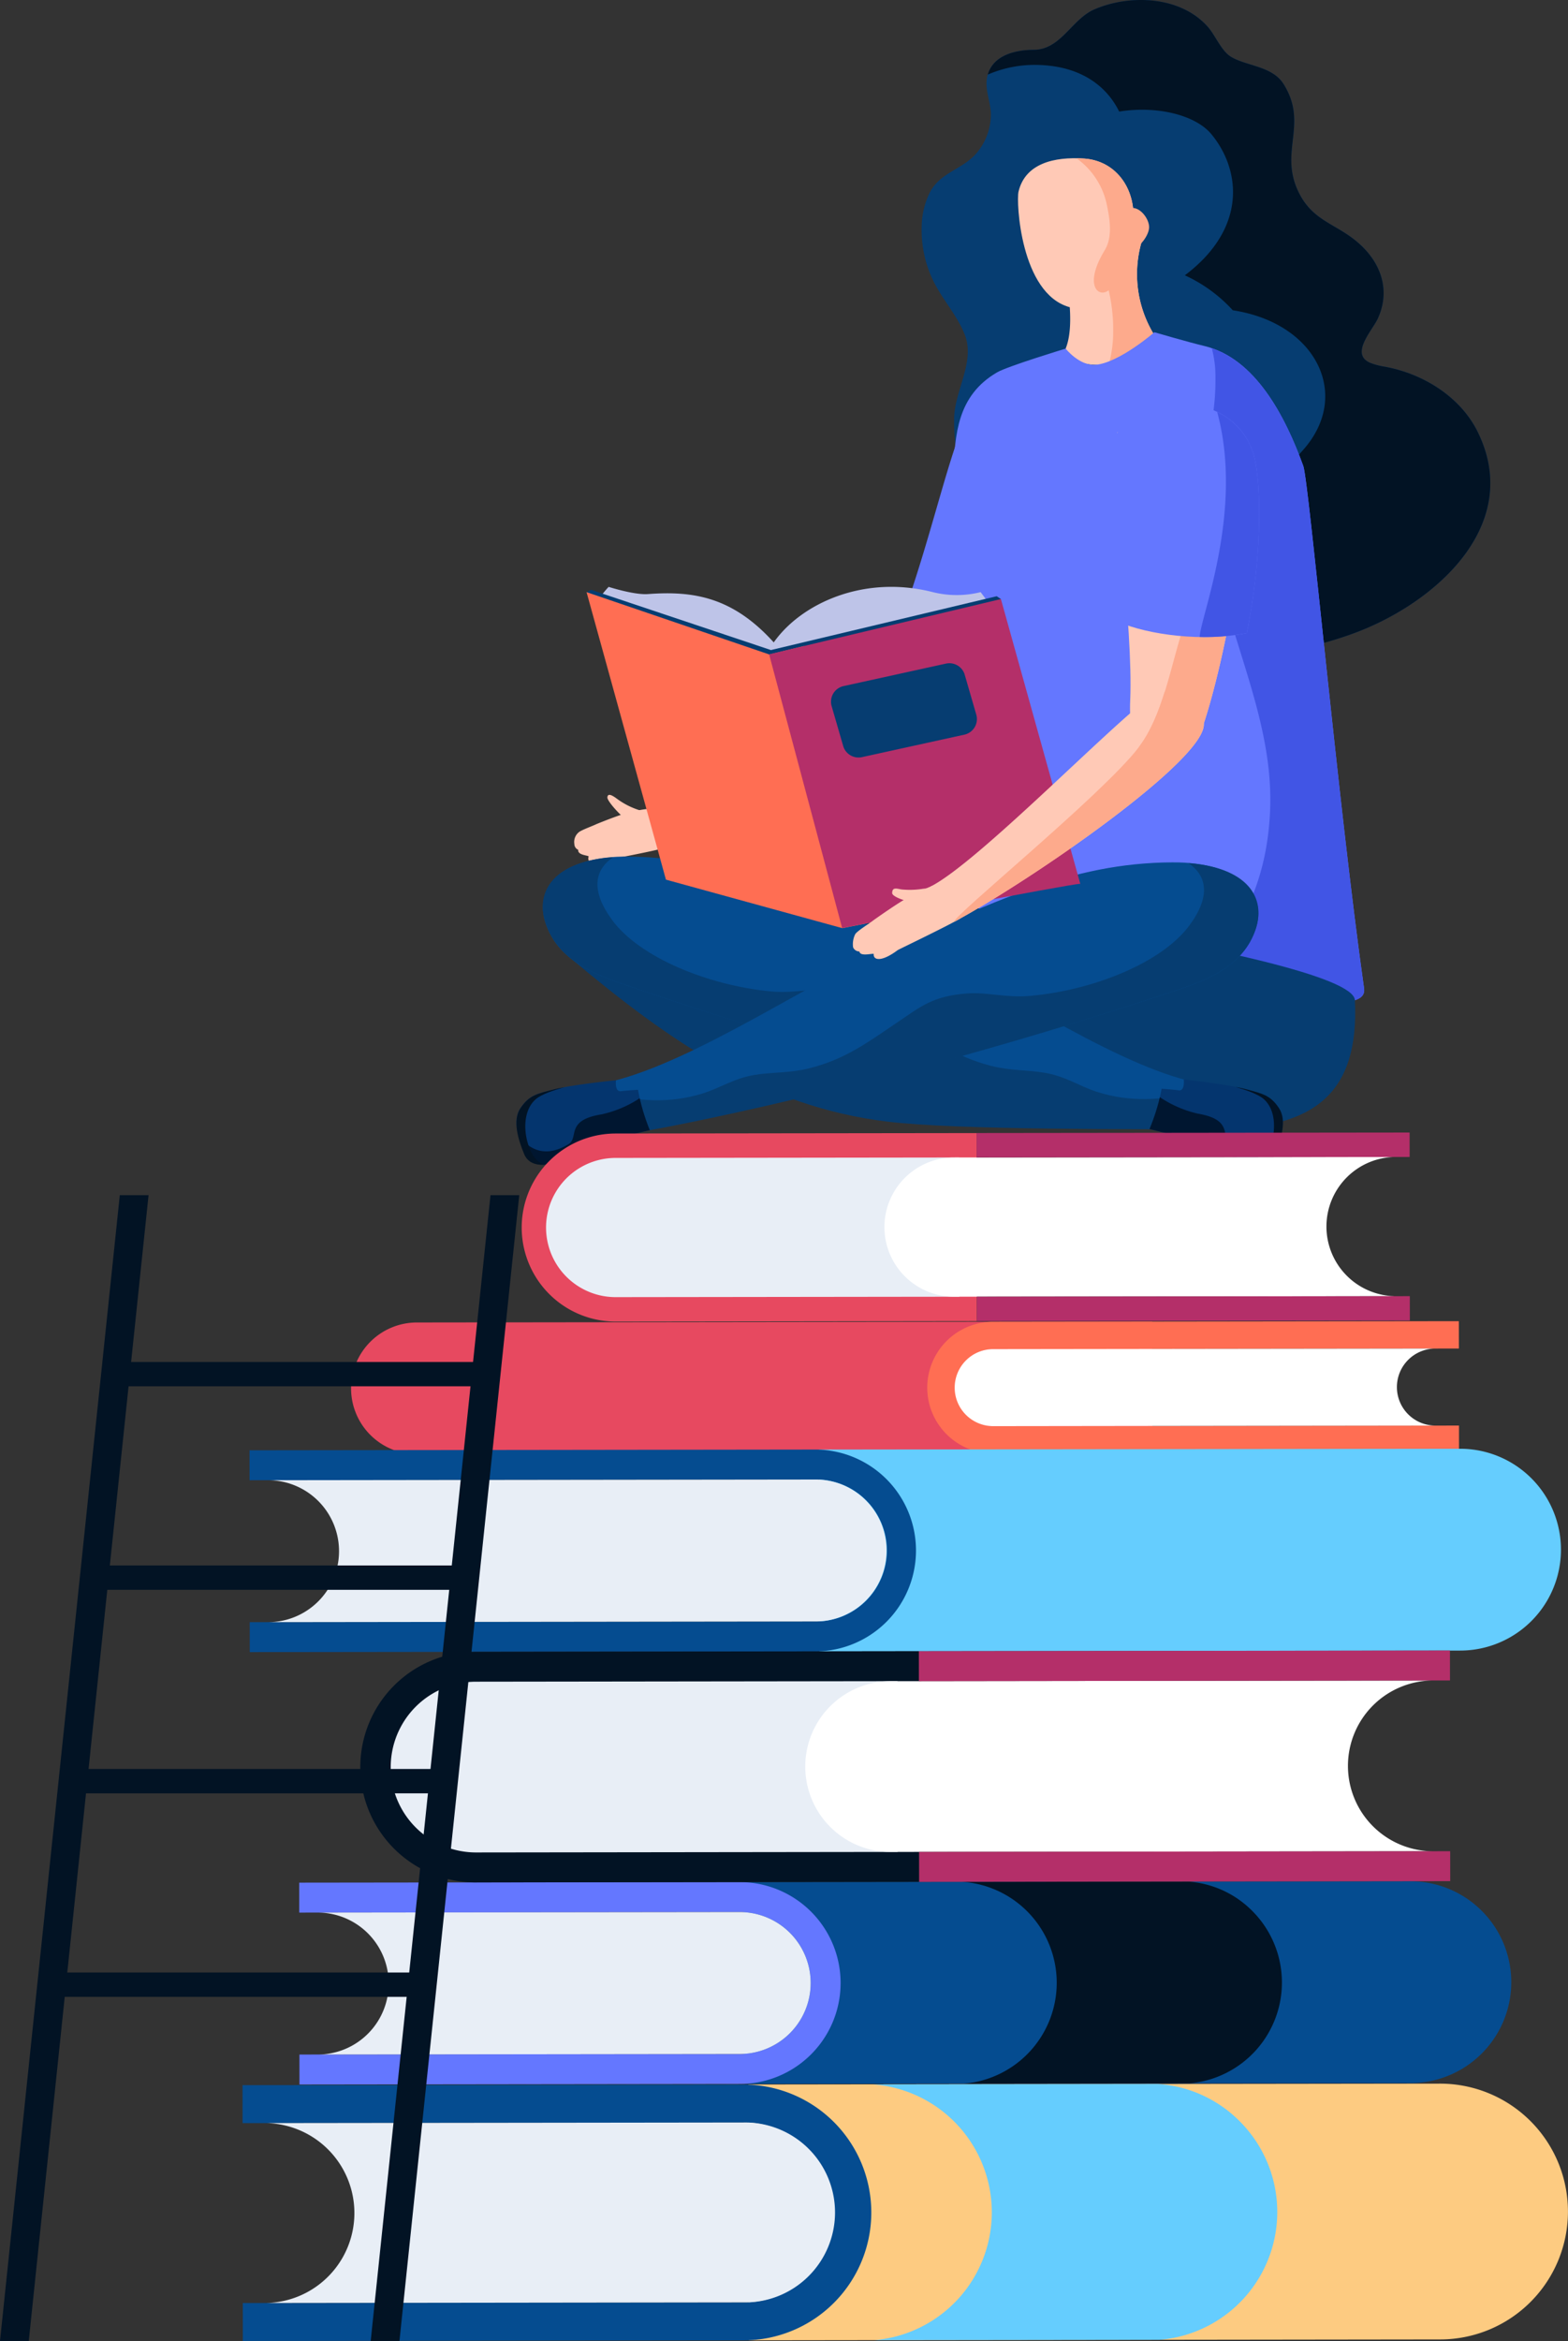 <svg xmlns="http://www.w3.org/2000/svg" width="510.893" height="762.45" viewBox="0 0 510.893 762.45"><rect x="0" y="0" width="510.893" height="762.45" fill="#333333" stroke="none"/><g transform="translate(-301.985 0.001)"><path d="M752.846,119.377a21.928,21.928,0,0,1-4.507-1.238c-6.538-2.9.772-10.509,2.55-14.348,4.115-8.888,1.329-17.85-6.072-24.453-7.209-6.429-14.741-7.1-19.448-16.219-7.035-13.612,3.155-22.478-5.17-35.745-3.657-5.833-11.9-5.8-17.042-8.818-3.217-1.888-5.143-6.983-7.6-9.768C686.7-1.276,670.283-1.97,658.611,3.043,651.149,6.247,647.7,16.18,638.8,16.228c-5.745.031-12.837,1.574-14.885,7.754-1.574,4.751,1.1,9.154.919,13.887a19.6,19.6,0,0,1-4.9,12.274c-4.581,5.126-11.528,6.011-14.946,12.457A25.692,25.692,0,0,0,602.3,73.624a37.672,37.672,0,0,0,4.416,19.091c2.946,5.522,7.179,10.239,9.55,16.105,3.622,8.975-3.291,18.359-3.4,27.469-.427,37.346,26.754,63.99,57.317,75.005,20.6,7.423,54.815,2.24,75.271-5.95,25.525-10.221,52.609-35.053,37.986-64.692-5.723-11.6-18.11-19.113-30.6-21.275" fill="#063d71"/><path d="M752.846,119.377a21.928,21.928,0,0,1-4.507-1.238c-6.538-2.9.772-10.509,2.55-14.348,4.115-8.888,1.329-17.85-6.072-24.453-7.209-6.429-14.741-7.1-19.448-16.219-7.035-13.612,3.155-22.478-5.17-35.745-3.657-5.833-11.9-5.8-17.042-8.818-3.217-1.888-5.143-6.983-7.6-9.768C686.7-1.276,670.283-1.97,658.611,3.043c-7.462,3.2-10.915,13.133-19.806,13.185-5.745.031-12.837,1.574-14.885,7.754-.035.1-.039.2-.07.306A38.387,38.387,0,0,1,638.3,21.141c14.624-.219,23.9,6.159,28.341,15.194,12.409-1.983,24.932,1.151,30.079,7.41,9.663,11.751,11.529,30.724-8.691,45.923a48.169,48.169,0,0,1,15.617,11.385c27.29,4.154,38.636,27.595,23.119,45.274-17.226,19.627-32.965,38.7-48.565,58.45a19.781,19.781,0,0,1-9.227,6.037c.4.149.8.332,1.211.48,20.6,7.423,54.815,2.24,75.271-5.95,25.525-10.221,52.609-35.053,37.986-64.692-5.723-11.6-18.11-19.113-30.6-21.275" fill="#021324"/><path d="M499.888,259.7c-.113,1.3,5.039,6.791,6.281,7.174,3.247.009,2.567-1.185,4.346-2.937a24.963,24.963,0,0,1-7.4-3.7c-1.2-.889-3.086-2.231-3.23-.54" fill="#ffc9b6"/><path d="M506.4,264.75c-3.025.776-9.611,3.465-10.073,3.657-1.312.64-4.66,1.844-5.649,2.567a4.074,4.074,0,0,0-1.556,3.906,2.079,2.079,0,0,0,1.26,1.9c-.262,1.848,3.535,1.778,3.391,2.2-.593,1.778,1.181,3.33,6.294,1.072.309-.134,13.764-2.58,18.014-3.8-.4-3.312-3.923-12.906-4.058-12.906a44.758,44.758,0,0,0-7.623,1.4" fill="#ffc9b6"/><path d="M615.372,139.885c-6.259,13.779-14.244,61.969-22.478,84.3-10.1,27.4,12.619,24.662,18.355,17.356,15.107-19.248,47.41-79.237,38.243-88.1-3.975-3.845-32.987-16.058-34.12-13.561" fill="#ffc9b6"/><path d="M601.1,225.491a9.848,9.848,0,0,0-3.073.466c-15.478,5.318-69.343,34.94-86.355,37.912,2.1,5.214,5.453,8.984,5.854,12.536,27.874-5.448,93.8-26.135,94.85-37.432.963-10.357-6.137-13.521-11.276-13.482" fill="#ffc9b6"/><path d="M631.1,144.179a267.162,267.162,0,0,1-11.868,39.3c-2.032,16.519-6.905,36.308-17.157,47.388a90.8,90.8,0,0,1-10.905,9.829c3.208,8.887,15.961,6.089,20.076.85,15.108-19.248,47.41-79.237,38.244-88.1-2.01-1.944-10.418-6.024-18.39-9.267" fill="#fdaa8c"/><path d="M605.63,226.332a40.168,40.168,0,0,1-3.552,4.533c-12.558,13.569-34.63,25.987-51.734,32.625-2.532.981-17.8,8.679-23.637,10.9,30.977-7.392,84.729-25.228,85.67-35.418.693-7.472-2.811-11.159-6.747-12.641" fill="#fdaa8c"/><path d="M615.372,139.885c-4.42,9.725-10.683,36.732-18.516,58.63A181.521,181.521,0,0,0,620.838,209.4c2.977,1.081,11.891,4.62,14.929,5.435,13.381-24.147,19.84-55.482,13.725-61.392-3.975-3.845-32.987-16.058-34.12-13.561" fill="#6477ff"/><path d="M623.924,141.476c3.347,4.655,4.969,10.788,3.631,18.268-2.907,16.314-8.222,31.635-14.232,46.685,2.641,1.121,5.213,2.145,7.514,2.973,2.978,1.081,11.892,4.62,14.929,5.435,13.382-24.147,19.841-55.481,13.726-61.392-2.642-2.559-16.341-8.8-25.568-11.969" fill="#4155e5"/><path d="M674.3,77.625c-2.982,1.931-20.212,11.346-25.29,10.579.044,1.464,3.609,16.99.184,25.337,1.455,7.658,22.377,7.789,28.637-4.829A37.754,37.754,0,0,1,674.3,77.625" fill="#ffc9b6"/><path d="M655.184,51.643c-9.75-.667-19.182,1.595-21.345,10.8-.771,3.295.641,33.056,16.525,37.568,6.712,1.9,19.614-9.576,20.145-17.4,0,0,.733-10.666.737-10.775.711-10.365-5.592-19.483-16.062-20.2" fill="#ffc9b6"/><path d="M674.3,77.621a133.3,133.3,0,0,1-13.852,7.218c-.078.166-.157.336-.227.505a56.284,56.284,0,0,1,4.468,22.03,41.241,41.241,0,0,1-1.373,11.127c5.74-.928,11.651-4.014,14.518-9.785a37.76,37.76,0,0,1-3.534-31.1" fill="#fdaa8c"/><path d="M655.184,51.643c-.819-.053-1.626-.057-2.432-.07a24.715,24.715,0,0,1,9.868,15.134c1.029,4.9,1.914,10.522-.719,14.841-6.861,11.267-2.114,15.67,1.334,12.976,4.746-3.705,6.978-7.549,7.274-11.908,0,0,.733-10.666.737-10.775.711-10.365-5.592-19.483-16.062-20.2" fill="#fdaa8c"/><path d="M726.628,151.78c-5.954-16.389-15.7-35.114-32.194-39.08-5.5-1.317-16.323-4.49-16.323-4.49s-11.572,10.043-19.217,10.6c-5.253.375-9.7-5.27-9.7-5.27s-18.883,5.732-22.313,7.724c-13.311,7.723-13.534,20.769-14.314,31.579-7.771,107.834-12.61,143.663-12.61,153.915,0,5.561,31.065,6.424,52.531,8.159,43.317,3.509,95.657,19.122,93.948,7.035-8.5-60.185-17.975-165.125-19.81-170.173" fill="#6477ff"/><path d="M696.819,113.424a35.81,35.81,0,0,1,1.19,9.528,75.933,75.933,0,0,1-2.489,20.225c-1.2,4.249-6.12,11.925-5.919,16.362.41,9.083,8.273,23.092,10.679,32.647,6.041,24.016,16.667,46.76,15.521,72.11-1.164,25.656-11.729,43.779-27.477,55.334,31.814,5.213,59.361,11.145,58.115,2.324-8.5-60.186-17.976-165.126-19.811-170.174-5.662-15.577-14.754-33.239-29.809-38.356" fill="#4155e5"/><path d="M515.161,282.668c-24.466-1.9-38.4,20.085-26.963,29.678,32.429,27.207,62.635,48.02,102.822,52.95,22.857,2.8,82.1,2.476,106.889,2.476,32.638,0,46.956-11.864,45.539-42.009-.706-15.029-182.359-39.534-228.287-43.1" fill="#063d71" fill-rule="evenodd"/><path d="M670.862,67.735a8.877,8.877,0,0,0-4.354,1.508A126.656,126.656,0,0,0,671.054,81.2c2.5-.794,5.44-4.8,5.339-7.358-.109-2.7-2.828-6.215-5.531-6.111" fill="#fdaa8c"/><path d="M602.675,309.287c-37.188-16.458-61.994-29.866-95.757-30.3-21.684-.287-31.077,9.912-27.172,21.65,3.8,11.42,14.454,16.149,24.671,19.675,97.456,33.636,178.833,48.482,178.833,48.482,10.138-2.659,5.889-16.833,5.889-16.833-27.016-6.809-64.77-33.074-86.464-42.672" fill="#054c90" fill-rule="evenodd"/><path d="M659.277,355.572c-5.671-1.835-10.007-4.965-16.75-6.146-5.6-.981-11.329-.675-17.531-2.253-11.965-3.043-19.3-8.735-29.238-15.569-7.031-4.83-11.067-8.4-22.169-9.319-6.778-.558-12.61,1.368-20.647.592-20.255-1.961-42.558-11.045-51.5-23.214-6.961-9.485-5.885-16.232.3-20.46-18.807,1.22-25.559,10.731-22,21.432,3.8,11.42,14.454,16.149,24.671,19.675,97.46,33.636,172.1,47.423,172.1,47.423,6.652-4.572,12.449-6.839,13.246-11.546-9.1,1.9-19.2,3.033-30.489-.615" fill="#063d71" fill-rule="evenodd"/><path d="M707.463,354.635c-4.162-1.094-13.551-2.384-19.789-3.06,0,0,.5,3.854-1.673,3.539-1.73-.243-5.527-.505-5.527-.505a65.481,65.481,0,0,1-3.953,13.124s10.251,2.419,15.621,4.271c6.181,2.136,10.409,4.887,15.134,6.412,4.533,1.465,7.065,1.5,9.567-2.924,2.471-4.355,4.581-10.518,1.848-14.6-2.82-4.2-5.2-4.681-11.228-6.259" fill="#04356e" fill-rule="evenodd"/><path d="M702.951,372.514c-3.469-2.171,1.242-7.776-10.666-9.8a36.941,36.941,0,0,1-12.383-5.362,67.8,67.8,0,0,1-3.382,10.378s10.251,2.42,15.621,4.272c6.181,2.136,10.409,4.886,15.134,6.412,4.533,1.464,7.065,1.5,9.567-2.925a26.789,26.789,0,0,0,2.45-5.7c-4.455,5.828-10.06,6.651-16.341,2.72" fill="#001630" fill-rule="evenodd"/><path d="M707.463,354.635c-.819-.218-1.822-.427-2.942-.636,3.43.985,7.358,2.353,9.171,3.918,6.886,5.924,2.062,21.458-3.391,21.275,0,0,5.221,1.059,7.048-3.234,1.961-4.6,4.075-10.984,1.342-15.064-2.82-4.2-5.2-4.681-11.228-6.259" fill="#021324" fill-rule="evenodd"/><path d="M684.091,280.868c-33.767.139-58.69,13.32-96.023,29.447-21.776,9.4-59.766,35.332-86.842,41.9,0,0-4.377,14.13,5.74,16.885,0,0,81.5-14.118,179.257-46.882,10.247-3.435,20.947-8.072,24.848-19.458,4.006-11.7-5.295-21.98-26.98-21.889" fill="#054c90" fill-rule="evenodd"/><path d="M689.265,281.13c6.146,4.28,7.166,11.045.118,20.46-9.049,12.091-31.435,20.978-51.708,22.761-8.042.706-13.861-1.273-20.638-.78-11.111.815-15.177,4.35-22.256,9.122-10,6.748-17.383,12.371-29.373,15.308-6.216,1.521-11.939,1.164-17.553,2.092-6.747,1.121-11.115,4.215-16.8,6-11.32,3.552-21.41,2.328-30.5.34.754,4.716,6.534,7.039,13.141,11.664,0,0,74.77-13.115,172.523-45.88,10.247-3.435,20.948-8.072,24.848-19.457,3.653-10.666-3.015-20.242-21.806-21.628" fill="#063d71" fill-rule="evenodd"/><path d="M504.338,355.393c-2.175.3-1.643-3.556-1.643-3.556-6.246.627-15.644,1.83-19.815,2.885-6.045,1.526-8.43,1.983-11.285,6.163-2.768,4.049-.715,10.235,1.713,14.611,2.471,4.445,5,4.428,9.546,3.007,4.738-1.482,8.992-4.193,15.19-6.272,5.383-1.809,15.656-4.136,15.656-4.136a65.566,65.566,0,0,1-3.831-13.155s-3.8.227-5.531.453" fill="#04356e" fill-rule="evenodd"/><path d="M497.983,362.943c-11.925,1.909-7.266,7.567-10.753,9.7-6.311,3.871-11.912,3-16.319-2.868a27.475,27.475,0,0,0,2.4,5.719c2.472,4.446,5,4.428,9.546,3.007,4.738-1.481,8.992-4.193,15.19-6.272,5.383-1.809,15.657-4.136,15.657-4.136a68.1,68.1,0,0,1-3.287-10.4,37.016,37.016,0,0,1-12.431,5.248" fill="#001630" fill-rule="evenodd"/><path d="M485.827,354.116c-1.125.2-2.124.4-2.947.606-6.045,1.526-8.429,1.983-11.285,6.163-2.772,4.049-.71,10.452,1.207,15.073,1.787,4.306,7.018,3.295,7.018,3.295-5.453.139-10.139-15.443-3.2-21.306,1.832-1.543,5.767-2.876,9.207-3.831" fill="#021324" fill-rule="evenodd"/><path d="M605.927,192.857c-22.6-5.762-42.995,3.784-51.838,16.371-13.339-14.754-26.1-16.85-40.964-15.743-4.52.34-12.832-2.345-12.832-2.345s-4.533,4.82-3.626,5.832L555,222.174l69.932-24.749-3.435-4.568a32.253,32.253,0,0,1-15.573,0" fill="#bec4e8" fill-rule="evenodd"/><path d="M553.173,211.717l-58.564-19.6-1.508.737s5.418,6.451,6.455,7.462l54.462,18.159L622.041,205.5l6.067-10.391-1.382-.919Z" fill="#063d71" fill-rule="evenodd"/><path d="M552.646,213.16l-59.544-20.3L518.965,286.5l57.474,15.8,11.965-2.354L563.978,210.4Z" fill="#ff6e53" fill-rule="evenodd"/><path d="M552.584,213.116l23.794,89.14s74.491-14.406,77.594-14.406l-25.865-92.74Z" fill="#b42f69" fill-rule="evenodd"/><path d="M616.318,219.767a5.206,5.206,0,0,0-6.116-3.635l-33.366,7.323a5.208,5.208,0,0,0-3.884,6.533l3.762,12.976a5.207,5.207,0,0,0,6.12,3.635l33.361-7.322a5.205,5.205,0,0,0,3.884-6.534Z" fill="#063d71" fill-rule="evenodd"/><path d="M595.753,289.69c-1.482-.226-3.038-.894-3.077,1.134-.135,1.3,5.309,3.059,6.573,2.78,2.833-1.6,1.887-3.251,4.759-4.359a27.552,27.552,0,0,1-8.255.445" fill="#ffc9b6"/><path d="M606.166,288.348a68.612,68.612,0,0,0-8.648,4.15c-3.365,1.856-10.408,6.843-10.9,7.2-1.377,1.094-5.173,3.391-5.967,4.533a7.327,7.327,0,0,0-.706,4.3A2.2,2.2,0,0,0,582,309.888c.226,1.866,4.716.4,4.672.868-.183,1.914,2.376,2.746,7.8-1.3.327-.239,15.608-7.527,20.3-10.26-1.443-3.021-8.434-10.9-8.6-10.853" fill="#ffc9b6"/><path d="M702.633,143.525c-4.956-2.45-36.308-5.256-36.63-2.537-1.77,15.029,5.282,63.363,4.227,87.148C668.94,257.3,689.753,247.79,693,239.086c8.539-22.936,21.061-89.9,9.637-95.561" fill="#ffc9b6"/><path d="M679.415,225.73a10,10,0,0,0-2.8,1.351c-13.228,9.633-56,53.8-71.378,61.641a54.124,54.124,0,0,1,7.632,11.507c25.037-13.407,83.613-53.826,81.29-64.936-2.123-10.174-9.842-11.11-14.741-9.563" fill="#ffc9b6"/><path d="M702.633,143.525c-2.755-1.36-13.669-2.833-22.875-3.4a16.611,16.611,0,0,1,2.947,5.017c7.432,20.311,13.895,34.669,5.923,56.066-4.92,13.211-7.013,30.894-15.634,42.21-.027.039-.066.074-.092.109,5.514,8.966,17.675,2.048,20.094-4.437,8.539-22.936,21.061-89.9,9.637-95.561" fill="#fdaa8c"/><path d="M681.485,225.272c-2.087,6.673-4.616,13.059-8.491,18.141-11.568,15.186-60.83,55.212-60.128,56.816,25.036-13.407,83.613-53.826,81.29-64.936-1.844-8.835-7.9-10.7-12.671-10.021" fill="#fdaa8c"/><path d="M666,140.988c-4.8,9.537.994,38.235.2,61.489,9.916,4.341,28.075,6.647,42.031,3.709,5.405-27.072,4.76-51.786,1.705-59.723-7.868-20.421-37.716-17.81-43.932-5.475" fill="#6477ff"/><path d="M698.571,134.18c8.752,32.168-5.4,66.536-5.706,73.27a69.486,69.486,0,0,0,15.365-1.264c5.405-27.072,4.759-51.786,1.7-59.723a22.261,22.261,0,0,0-11.363-12.283" fill="#4155e5"/><path d="M771.152,678.635l-225.333.288.105,83.312,225.332-.288a41.656,41.656,0,0,0-.1-83.312" fill="#fdcb81"/><path d="M544.164,678.928l-163.159.205.017,12.361,163.158-.2a29.295,29.295,0,1,1,.074,58.589l-163.158.205.013,12.361,163.159-.2a41.658,41.658,0,1,0-.1-83.316" fill="#054c90"/><path d="M679.3,678.753l-93,.118a41.786,41.786,0,0,1,38.841,41.621,41.787,41.787,0,0,1-38.322,41.691l93.006-.113a41.78,41.78,0,0,0,26.039-71.226A41.353,41.353,0,0,0,679.3,678.753" fill="#65cdfe"/><path d="M544.181,691.293l-155.549.191a29.3,29.3,0,0,1,.07,58.591l155.553-.192a29.3,29.3,0,1,0-.074-58.59" fill="#e8eef6"/><path d="M620.2,376.986l-.009-7.95-117.807.148a30.625,30.625,0,0,0,.078,61.249l117.8-.149-.008-7.959Z" fill="#e74960"/><path d="M502.394,377.134a22.67,22.67,0,0,0,.057,45.339l112.11-.139-.061-45.339Z" fill="#e8eef6"/><path d="M734.173,399.512h0a22.672,22.672,0,0,1,22.644-22.7l-144.169.179a22.67,22.67,0,0,0,.057,45.339l144.168-.178a22.676,22.676,0,0,1-22.7-22.644" fill="#fff"/><rect width="141.078" height="7.953" transform="translate(620.193 369.024) rotate(-0.065)" fill="#b42f69"/><path d="M620.258,422.325l.008,7.959,141.079-.183-.009-7.95Z" fill="#b42f69"/><path d="M437.942,430.729a21.454,21.454,0,1,0,.052,42.907l239.481-.3-.052-42.907Z" fill="#e74960"/><path d="M625.715,464.492a12.542,12.542,0,1,1-.03-25.084l151.644-.192-.014-8.914-151.639.192a21.454,21.454,0,1,0,.052,42.907l151.64-.192-.009-8.909Z" fill="#ff6e53"/><path d="M757.13,451.782a12.549,12.549,0,0,1,12.527-12.558l-143.973.183a12.543,12.543,0,1,0,.031,25.085l143.972-.183a12.54,12.54,0,0,1-12.557-12.527" fill="#fff"/><path d="M761.489,612.719l-217.217.275.083,65.733,217.217-.274a32.867,32.867,0,0,0-.083-65.734" fill="#054c90"/><path d="M542.965,613l-143.489.175.009,9.755,143.5-.179a23.114,23.114,0,0,1,.057,46.228l-143.493.179.008,9.755,143.494-.183a32.865,32.865,0,1,0-.083-65.73" fill="#6477ff"/><path d="M689.026,612.81l-73.38.1a32.967,32.967,0,0,1,30.646,32.838,32.968,32.968,0,0,1-30.237,32.891l73.38-.091a32.96,32.96,0,0,0,20.542-56.189,32.588,32.588,0,0,0-20.951-9.545" fill="#021324"/><path d="M542.982,622.752l-137.491.17a23.114,23.114,0,0,1,.056,46.228l137.492-.17a23.114,23.114,0,0,0-.057-46.228" fill="#e8eef6"/><path d="M777.673,471.854l-208.839.262.083,65.734,208.839-.262a32.867,32.867,0,0,0-.083-65.734" fill="#65cdfe"/><path d="M567.531,472.12l-184.243.235.013,9.755,184.243-.235A23.114,23.114,0,1,1,567.6,528.1l-184.243.231.009,9.751,184.243-.227a32.869,32.869,0,0,0-.083-65.738" fill="#054c90"/><path d="M567.544,481.874l-178.237.227a23.114,23.114,0,0,1,.057,46.228L567.6,528.1a23.115,23.115,0,1,0-.061-46.229" fill="#e8eef6"/><path d="M601.389,547.547l-.013-9.751-144.487.184a37.559,37.559,0,0,0,.1,75.118l144.487-.188-.013-9.75Z" fill="#021324"/><path d="M456.9,547.726a27.807,27.807,0,0,0,.07,55.613l137.5-.17-.07-55.617Z" fill="#e8eef6"/><path d="M741.182,575.177a27.8,27.8,0,0,1,27.769-27.843l-176.824.226a27.8,27.8,0,0,0,.07,55.609l176.824-.223a27.8,27.8,0,0,1-27.839-27.769" fill="#fff"/><rect width="173.034" height="9.75" transform="translate(601.376 537.798) rotate(-0.076)" fill="#b42f69"/><rect width="173.032" height="9.753" transform="translate(601.459 603.166) rotate(-0.076)" fill="#b42f69"/><path d="M301.985,762.449h9.371l39.032-373.184h-9.371Z" fill="#021324"/><path d="M422.765,762.449h9.371l39.032-373.184H461.8Z" fill="#021324"/><rect width="119.625" height="7.929" transform="translate(319.215 642.44)" fill="#021324"/><rect width="119.625" height="7.933" transform="translate(326.119 576.153)" fill="#021324"/><rect width="119.62" height="7.929" transform="translate(333.023 509.87)" fill="#021324"/><rect width="119.621" height="7.924" transform="translate(339.927 443.588)" fill="#021324"/></g></svg>